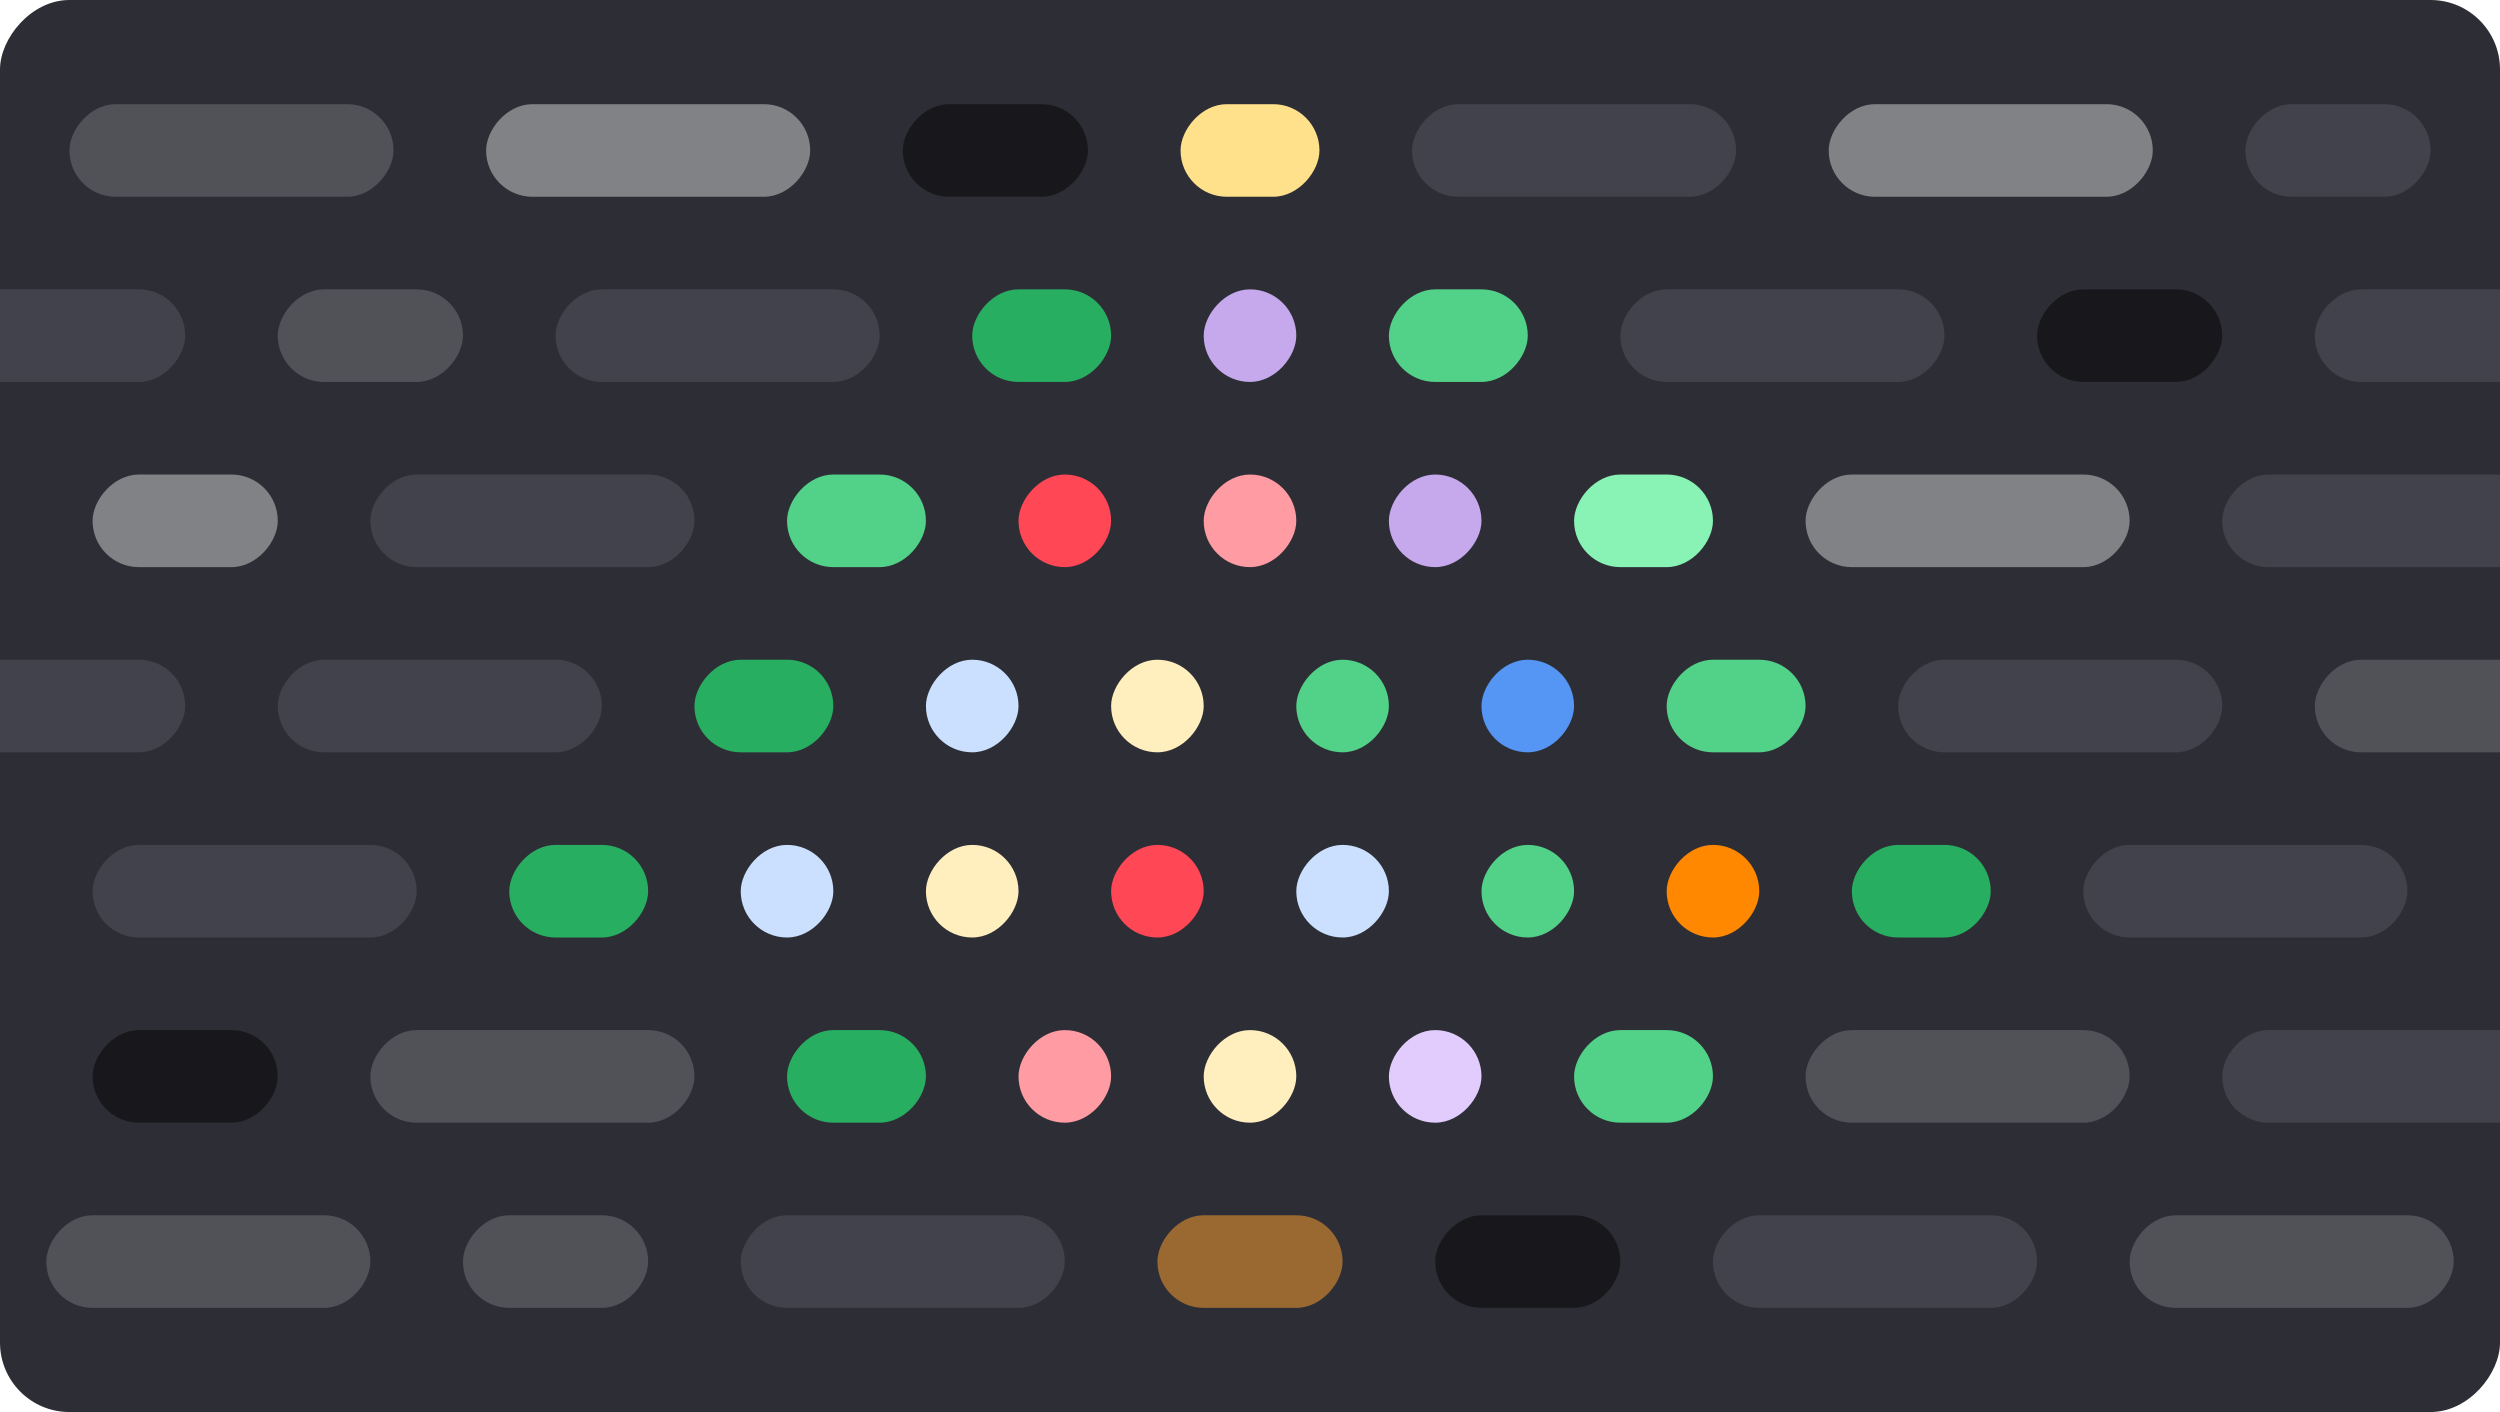 <svg width="432" height="244" viewBox="0 0 432 244" fill="none" xmlns="http://www.w3.org/2000/svg">
<g clip-path="url(#clip0_1558_1461)">
<rect width="432" height="244" rx="12" transform="matrix(-1 0 0 1 432 0)" fill="#2D2E35"/>
<rect width="56" height="16" rx="8" transform="matrix(-1 0 0 1 68 18)" fill="#515258"/>
<rect width="56" height="16" rx="8" transform="matrix(-1 0 0 1 140 18)" fill="#818286"/>
<rect width="32" height="16" rx="8" transform="matrix(-1 0 0 1 188 18)" fill="#18181C"/>
<rect width="24" height="16" rx="8" transform="matrix(-1 0 0 1 228 18)" fill="#FFE08B"/>
<rect width="56" height="16" rx="8" transform="matrix(-1 0 0 1 300 18)" fill="#41424B"/>
<rect width="56" height="16" rx="8" transform="matrix(-1 0 0 1 372 18)" fill="#818286"/>
<rect width="32" height="16" rx="8" transform="matrix(-1 0 0 1 420 18)" fill="#41424B"/>
<rect width="56" height="16" rx="8" transform="matrix(-1 0 0 1 32 50)" fill="#41424B"/>
<rect width="32" height="16" rx="8" transform="matrix(-1 0 0 1 80 50)" fill="#515258"/>
<rect width="56" height="16" rx="8" transform="matrix(-1 0 0 1 152 50)" fill="#41424B"/>
<rect width="24" height="16" rx="8" transform="matrix(-1 0 0 1 192 50)" fill="#27AE60"/>
<rect width="16" height="16" rx="8" transform="matrix(-1 0 0 1 224 50)" fill="#C6A8EC"/>
<rect width="24" height="16" rx="8" transform="matrix(-1 0 0 1 264 50)" fill="#52D188"/>
<rect width="56" height="16" rx="8" transform="matrix(-1 0 0 1 336 50)" fill="#41424B"/>
<rect width="32" height="16" rx="8" transform="matrix(-1 0 0 1 384 50)" fill="#18181C"/>
<rect width="56" height="16" rx="8" transform="matrix(-1 0 0 1 456 50)" fill="#41424B"/>
<rect width="32" height="16" rx="8" transform="matrix(-1 0 0 1 48 82)" fill="#818286"/>
<rect width="56" height="16" rx="8" transform="matrix(-1 0 0 1 120 82)" fill="#41424B"/>
<rect width="24" height="16" rx="8" transform="matrix(-1 0 0 1 160 82)" fill="#52D188"/>
<rect width="16" height="16" rx="8" transform="matrix(-1 0 0 1 192 82)" fill="#FF4756"/>
<rect width="16" height="16" rx="8" transform="matrix(-1 0 0 1 224 82)" fill="#FF9BA3"/>
<rect width="16" height="16" rx="8" transform="matrix(-1 0 0 1 256 82)" fill="#C6A8EC"/>
<rect width="24" height="16" rx="8" transform="matrix(-1 0 0 1 296 82)" fill="#88F3B5"/>
<rect width="56" height="16" rx="8" transform="matrix(-1 0 0 1 368 82)" fill="#818286"/>
<rect width="56" height="16" rx="8" transform="matrix(-1 0 0 1 440 82)" fill="#41424B"/>
<rect width="56" height="16" rx="8" transform="matrix(-1 0 0 1 32 114)" fill="#41424B"/>
<rect width="56" height="16" rx="8" transform="matrix(-1 0 0 1 104 114)" fill="#41424B"/>
<rect width="24" height="16" rx="8" transform="matrix(-1 0 0 1 144 114)" fill="#27AE60"/>
<rect width="16" height="16" rx="8" transform="matrix(-1 0 0 1 176 114)" fill="#CBE0FF"/>
<rect width="16" height="16" rx="8" transform="matrix(-1 0 0 1 208 114)" fill="#FFEEBE"/>
<rect width="16" height="16" rx="8" transform="matrix(-1 0 0 1 240 114)" fill="#52D188"/>
<rect width="16" height="16" rx="8" transform="matrix(-1 0 0 1 272 114)" fill="#5595F4"/>
<rect width="24" height="16" rx="8" transform="matrix(-1 0 0 1 312 114)" fill="#52D188"/>
<rect width="56" height="16" rx="8" transform="matrix(-1 0 0 1 384 114)" fill="#41424B"/>
<rect width="56" height="16" rx="8" transform="matrix(-1 0 0 1 456 114)" fill="#515258"/>
<rect width="56" height="16" rx="8" transform="matrix(-1 0 0 1 72 146)" fill="#41424B"/>
<rect width="24" height="16" rx="8" transform="matrix(-1 0 0 1 112 146)" fill="#27AE60"/>
<rect width="16" height="16" rx="8" transform="matrix(-1 0 0 1 144 146)" fill="#CBE0FF"/>
<rect width="16" height="16" rx="8" transform="matrix(-1 0 0 1 176 146)" fill="#FFEEBE"/>
<rect width="16" height="16" rx="8" transform="matrix(-1 0 0 1 208 146)" fill="#FF4756"/>
<rect width="16" height="16" rx="8" transform="matrix(-1 0 0 1 240 146)" fill="#CBE0FF"/>
<rect width="16" height="16" rx="8" transform="matrix(-1 0 0 1 272 146)" fill="#52D188"/>
<rect width="16" height="16" rx="8" transform="matrix(-1 0 0 1 304 146)" fill="#FF8800"/>
<rect width="24" height="16" rx="8" transform="matrix(-1 0 0 1 344 146)" fill="#27AE60"/>
<rect width="56" height="16" rx="8" transform="matrix(-1 0 0 1 416 146)" fill="#41424B"/>
<rect width="32" height="16" rx="8" transform="matrix(-1 0 0 1 48 178)" fill="#18181C"/>
<rect width="56" height="16" rx="8" transform="matrix(-1 0 0 1 120 178)" fill="#515258"/>
<rect width="24" height="16" rx="8" transform="matrix(-1 0 0 1 160 178)" fill="#27AE60"/>
<rect width="16" height="16" rx="8" transform="matrix(-1 0 0 1 192 178)" fill="#FF9BA3"/>
<rect width="16" height="16" rx="8" transform="matrix(-1 0 0 1 224 178)" fill="#FFEEBE"/>
<rect width="16" height="16" rx="8" transform="matrix(-1 0 0 1 256 178)" fill="#E2CCFD"/>
<rect width="24" height="16" rx="8" transform="matrix(-1 0 0 1 296 178)" fill="#52D188"/>
<rect width="56" height="16" rx="8" transform="matrix(-1 0 0 1 368 178)" fill="#515258"/>
<rect width="56" height="16" rx="8" transform="matrix(-1 0 0 1 440 178)" fill="#41424B"/>
<rect width="56" height="16" rx="8" transform="matrix(-1 0 0 1 64 210)" fill="#515258"/>
<rect width="32" height="16" rx="8" transform="matrix(-1 0 0 1 112 210)" fill="#515258"/>
<rect width="56" height="16" rx="8" transform="matrix(-1 0 0 1 184 210)" fill="#41424B"/>
<rect width="32" height="16" rx="8" transform="matrix(-1 0 0 1 232 210)" fill="#9A6931"/>
<rect width="32" height="16" rx="8" transform="matrix(-1 0 0 1 280 210)" fill="#18181C"/>
<rect width="56" height="16" rx="8" transform="matrix(-1 0 0 1 352 210)" fill="#41424B"/>
<rect width="56" height="16" rx="8" transform="matrix(-1 0 0 1 424 210)" fill="#515258"/>
</g>
<defs>
<clipPath id="clip0_1558_1461">
<rect width="432" height="244" rx="12" transform="matrix(-1 0 0 1 432 0)" fill="white"/>
</clipPath>
</defs>
</svg>
